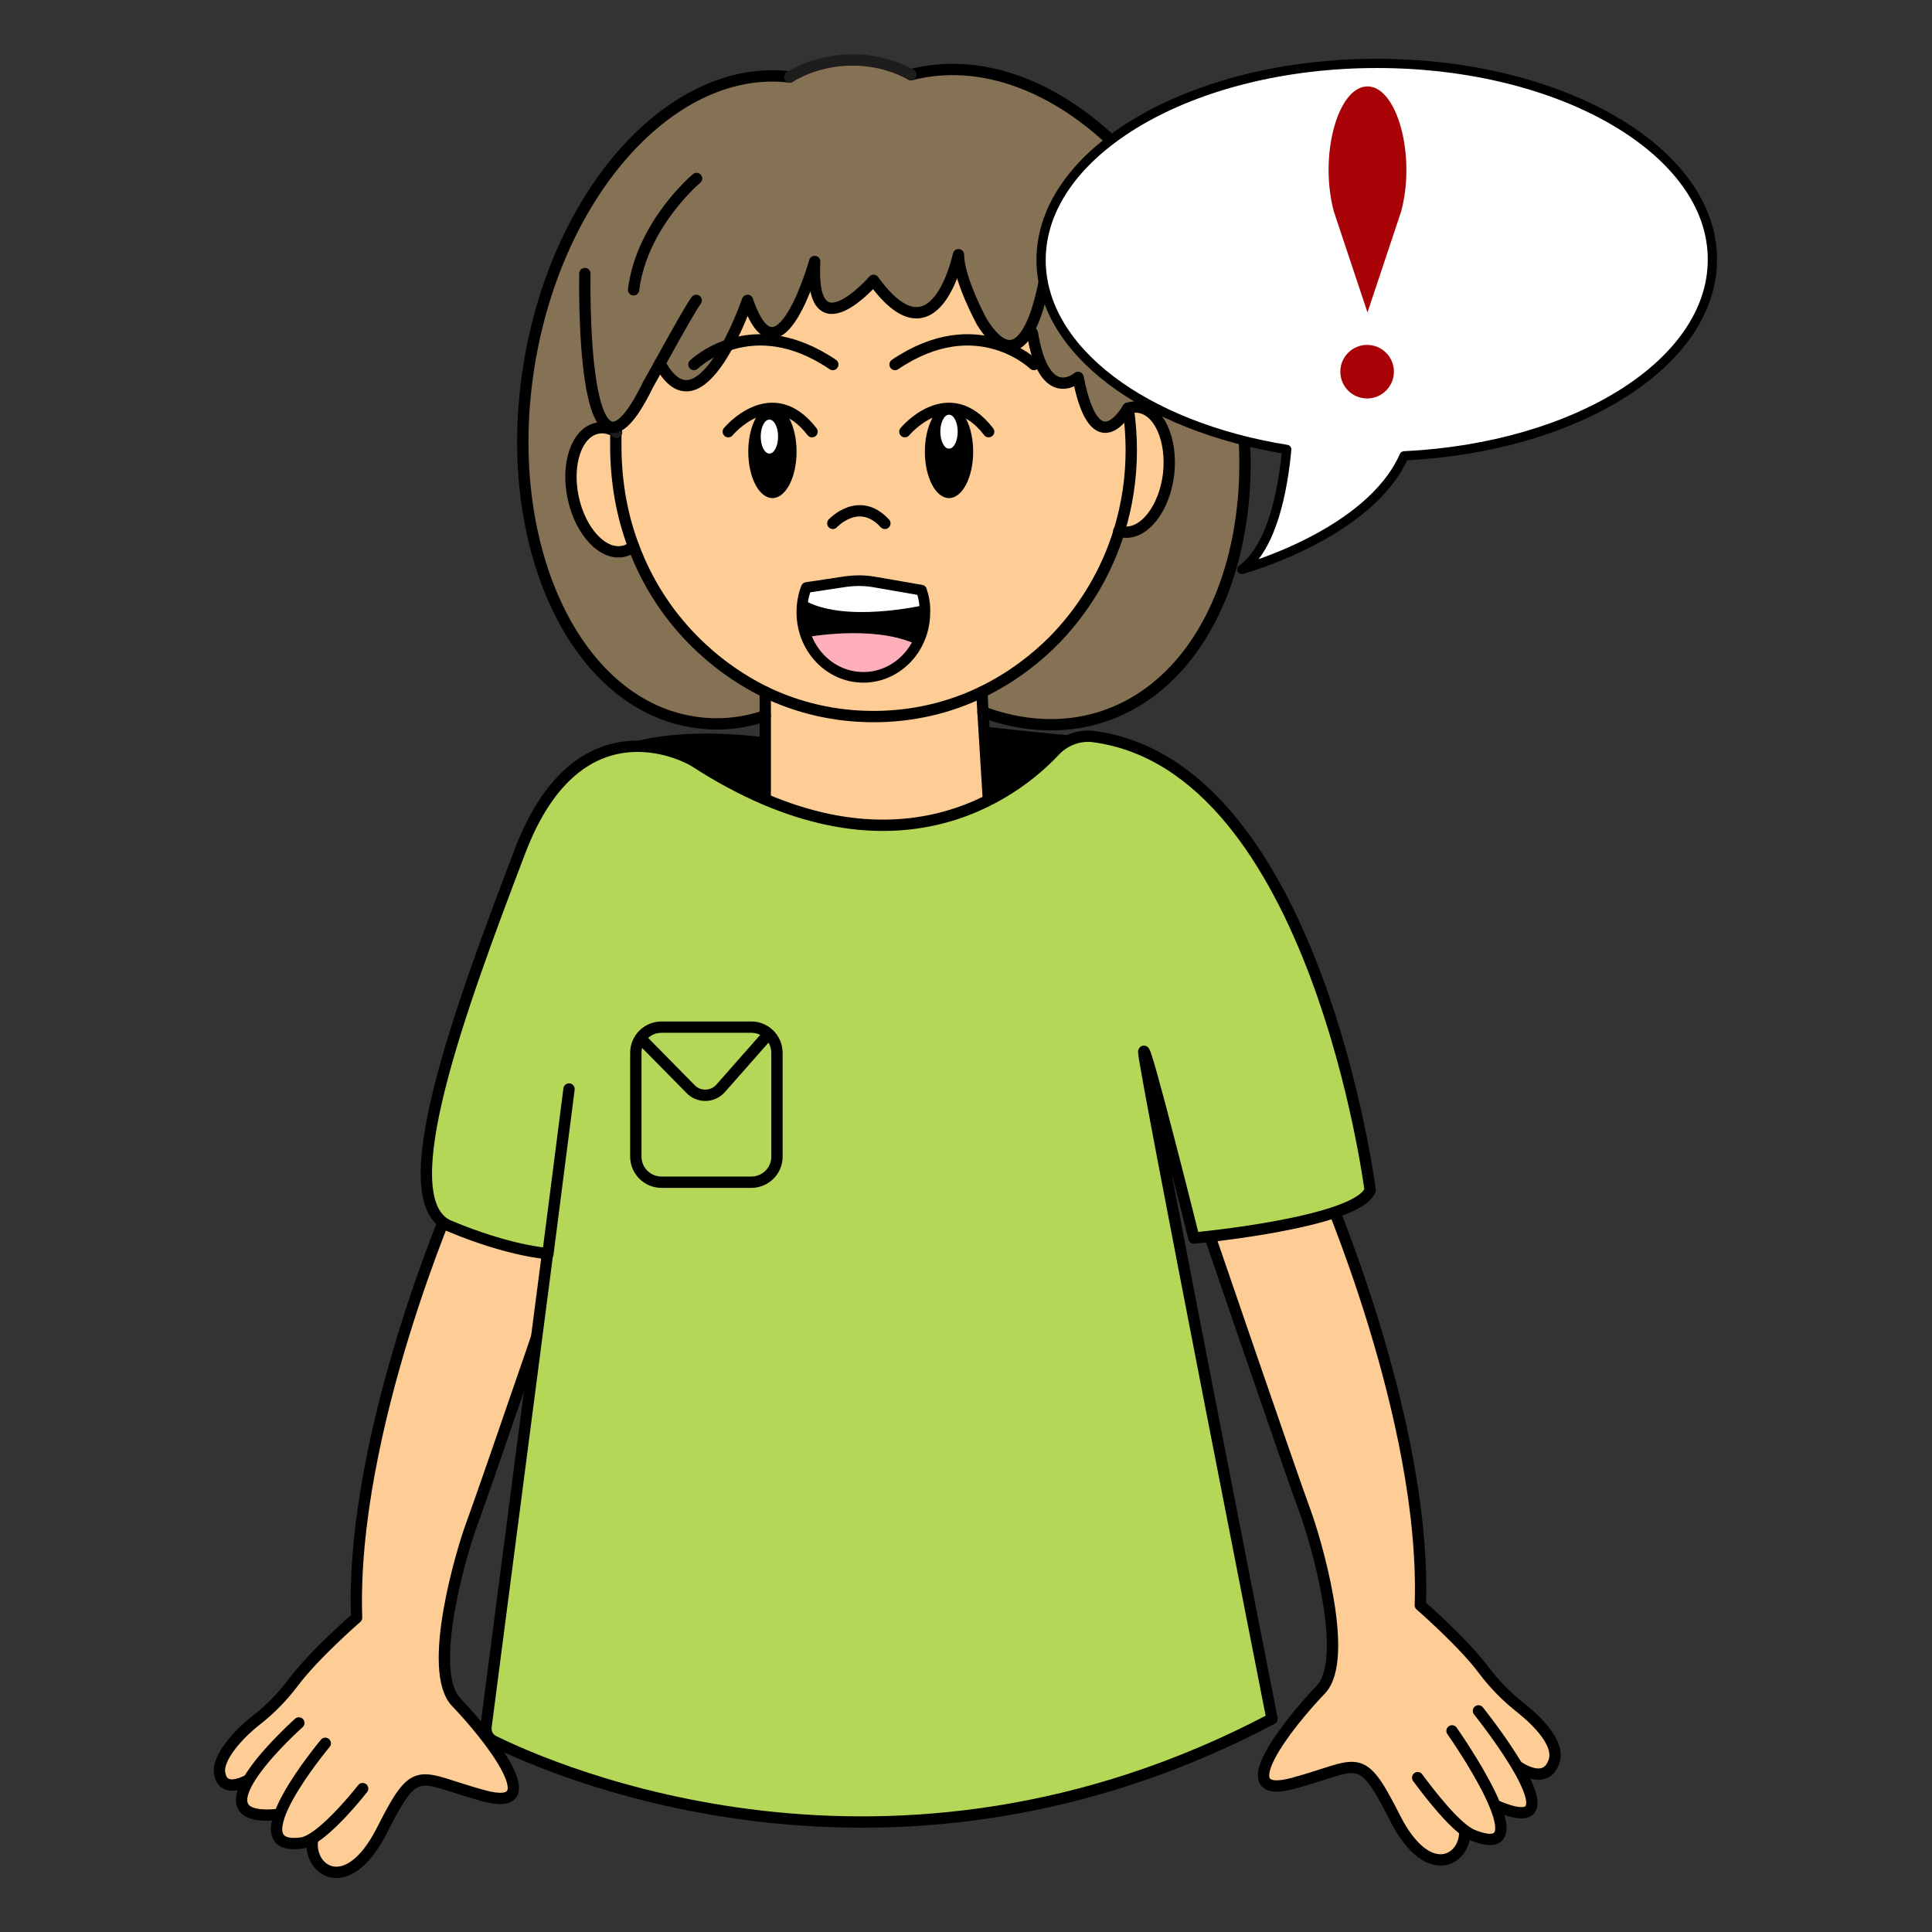 <?xml version="1.0" encoding="utf-8"?>
<!-- Generator: Adobe Illustrator 22.1.0, SVG Export Plug-In . SVG Version: 6.00 Build 0)  -->
<svg version="1.1" id="Слой_3" xmlns="http://www.w3.org/2000/svg" xmlns:xlink="http://www.w3.org/1999/xlink" x="0px" y="0px"
	 viewBox="0 0 512 512" style="enable-background:new 0 0 512 512;" xml:space="preserve">
<rect x="0" y="0" width="512" height="512" fill="#333333" stroke="none"/>
<style type="text/css">
	.st0{fill:#857154;}
	.st1{fill:#FDCD95;}
	.st2{fill:#FDCD95;stroke:#000000;stroke-width:3;stroke-linecap:round;stroke-linejoin:round;stroke-miterlimit:10;}
	.st3{fill:none;stroke:#1D1D1B;stroke-width:3;stroke-linecap:round;stroke-linejoin:round;stroke-miterlimit:10;}
	.st4{fill:none;stroke:#000000;stroke-width:3;stroke-linecap:round;stroke-linejoin:round;stroke-miterlimit:10;}
	.st5{fill:#FFFFFF;stroke:#000000;stroke-width:2.451;stroke-linecap:round;stroke-linejoin:round;stroke-miterlimit:10;}
	.st6{fill:#A80206;}
	.st7{fill:#FFFFFF;}
	.st8{fill:#B5D758;stroke:#000000;stroke-width:3;stroke-linecap:round;stroke-linejoin:round;stroke-miterlimit:10;}
	.st9{fill:none;stroke:#000000;stroke-width:3;stroke-miterlimit:10;}
	.st10{fill:#FFAFB9;}
	.st11{fill:none;stroke:#000000;stroke-width:2.817;stroke-linecap:round;stroke-linejoin:round;stroke-miterlimit:10;}
</style>
<g>
	<path d="M202.8,219.5c-2,0.5-38-21.8-38-21.8s11.7-5.5,38-2.3c12.3,1.5,3.1,20,3.1,20L202.8,219.5z"/>
	<path d="M256.9,192.1c0,0,20.4,2.4,33,3.3c12.6,0.9-4.2,12.9-4.2,12.9S263.3,222,262.4,222s-11.6-8.7-10.4-11.7
		S256.9,192.1,256.9,192.1z"/>
	<path class="st0" d="M260.5,183.4v5.3l14.5,3.4l17.7-2.4l13.7-7.6l13-15.7c0,0,10.6-16.3,10.5-32.6c-0.1-16.2-1.1-27.2-1.1-27.2
		s-4.1-25.6-8.5-31.2c-4.4-5.6-8.1-20.9-13.2-23.8c-5.1-2.9-9.8-16.4-19.1-19.9L273.5,23l-11.9-3.8l-15.4-1.1l-3,2l-9.3-3.3l-8-1
		l-12,2.2l-4.6,2.3l-7.5-0.2l-17.2,5l-10.7,7l-14.3,15l-11,20.3c0,0-4.7,12.7-5.4,15.6c-0.8,2.9-5,31.3-4.6,37.4s4.2,28.8,6.5,34.2
		c2.3,5.4,9.5,17.8,10.8,19.5c1.4,1.6,11.5,12.9,20.4,14.4c8.9,1.6,12.5,2.8,17.5,3c5,0.2,9.1-1.9,9.1-1.9l8.3-16.8l27.1-0.8
		c0,0,12.3,3.5,13.3,3.8c1.1,0.3,9,3.5,9,3.5V183.4z"/>
	<path class="st1" d="M262.4,219.5l-12.6,4.9l-16,2.3c0,0-18.2-0.7-23.4-3.6c-5.2-2.9-7.6-4.6-7.6-4.6l1.2-34.5
		c0,0-20.9-11.1-27.8-23.3c-6.9-12.2-10.5-22.7-10.5-22.7l-2.3-23.3l6.4-6.9l5.1-9.3l4.6,3.2l5.1,0.6l7.5-9.3l6-13.3l2.3,5.3l5,3.2
		l3.9-3.4l6.5-13.5l0.3,7.2l3.2,3.1l5.6-0.5l5.4-5.5l4.7,3.1l4.3,3.4l5.3,0.7l5.1-4.4l4.7-7.1l2.3,6.8l4.9,9.5l2.7,4h2.9l5.5-4.2
		l3,9.2l3.5,4.5l6.4-0.9l2.2,7.9l2.8,4.4l5.5-0.6l2.8-3.5l0.6,16.2l-6.1,24.5l-10.9,17l-17.1,14.9l-6.6,3.1L262.4,219.5z"/>
	<path class="st2" d="M298.9,108.2c0.9-0.3,1.8-0.4,2.7-0.3c5.5,0.6,9.1,8.5,8.1,17.7c-1.1,9.1-6.4,16-11.9,15.4
		c-0.4-0.1-0.9-0.1-1.3-0.3"/>
	<path class="st3" d="M163.3,113.2c0,0.4,0,0.8,0,1.4"/>
	<path class="st4" d="M167.9,144.8c3.5,9.4,8.9,17.8,15.7,24.7c5.6,5.7,12.1,10.4,19.2,13.9c8.7,4.2,18.4,6.5,28.7,6.5
		s20-2.3,28.7-6.5c7.4-3.6,14.1-8.5,19.8-14.4c7.5-7.9,13.3-17.5,16.6-28.3c2.1-6.8,3.2-14,3.2-21.5c0-3.7-0.3-7.4-0.8-11"/>
	<path class="st4" d="M202.8,183.4L202.8,183.4v6.4v2v26.7c26.8,19.9,59.6,1,59.6,1"/>
	<polyline class="st4" points="262.4,219.5 260.5,188.7 260.2,183.4 260.2,183.4 	"/>
	<path class="st2" d="M167.9,144.8c-0.8,0.6-1.7,1.1-2.7,1.3c-5.4,1.2-11.4-5.2-13.3-14.2c-1.9-9,0.9-17.2,6.3-18.4
		c1.7-0.4,3.4,0,5,0.9c0,1.5,0,3.5,0,4.6C163.3,128.2,164.9,136.9,167.9,144.8z"/>
	<path class="st3" d="M163.4,114.6c-0.1,0-0.1-0.1-0.2-0.1"/>
	<path class="st4" d="M202.8,189.7c-6.3,2.1-12.8,2.7-19.3,1.6c-31.5-5.1-50.9-47.4-43.3-94.5c7.5-46.3,38.2-80.1,69.1-76.4"/>
	<path class="st4" d="M241.4,19.8c32.2-8.3,69.1,21.4,83.1,67.5c14.3,46.9-0.6,93-33.2,102.9c-10,3-20.6,2.3-30.8-1.5"/>
	<path class="st3" d="M209.3,20.4c4.7-2.8,10.4-4.5,16.6-4.5c5.7,0,11,1.4,15.5,3.9"/>
	<path class="st4" d="M155,72.5c0,0-1.4,66.6,16.7,29.5c0,0,2-3.6,4.4-7.9c3.2-5.8,7.2-12.9,8.4-14.5"/>
	<path class="st4" d="M298.9,108.2c0,0-8.6,15.6-13.2-8.2c0,0-8.9,7.8-12.1-11.7"/>
	<path class="st4" d="M277.1,72.5c0,0-4.6,32.4-16.9,12.8c0,0-6.2-11.4-6.2-17.8c0,0-6.1,29.5-22.5,6.8c0,0-17,19.6-15.6-5
		c0,0-9.6,34.4-17.8,10.3c0,0-12.5,36.6-23.2,16.7"/>
	<path class="st4" d="M290.6,44.8c0,0,16,24.6,17.8,46.6"/>
	<path class="st4" d="M184.6,47.3c0,0-14.5,12.1-16.7,29.5"/>
	<g>
		<path class="st5" d="M364.9,16.8c-49.1,0-89,23.3-89,52.1c0,24,27.6,44.2,65.1,50.2c-1,10.7-3.8,25.9-11.9,31.8
			c0,0,33.8-9.2,43-30.1c45.7-2.2,81.7-24.6,81.7-52C453.9,40.1,414,16.8,364.9,16.8z"/>
		<g>
			<path class="st6" d="M362.4,82.8l8.9-26.7c4-14.7-1-33.2-8.9-33.2h0c-7.9,0-12.9,18.4-8.9,33.2L362.4,82.8z"/>
			<circle class="st6" cx="362.3" cy="98.5" r="7.1"/>
		</g>
	</g>
	<path class="st4" d="M220.7,138.7c0,0,6.9-7.5,13.8,0"/>
	<ellipse cx="204.7" cy="119.7" rx="6.4" ry="12.3"/>
	<ellipse class="st7" cx="203.9" cy="115.7" rx="2.3" ry="4.5"/>
	<path class="st4" d="M193,114.4c0,0,11.5-13.9,22.2,0"/>
	<ellipse cx="251.5" cy="119.7" rx="6.4" ry="12.3"/>
	<ellipse class="st7" cx="251.5" cy="114.4" rx="2.3" ry="4.5"/>
	<path class="st4" d="M239.8,114.4c0,0,11.5-13.9,22.2,0"/>
	<g>
		<path class="st2" d="M68.2,470.3c0,0-9,6.5-10-0.5c-0.6-4,4.9-10.2,9.8-14c3.7-2.9,6.9-6.2,9.7-9.9c5.5-7.4,16.8-17.2,16.8-17.2
			c-1.7-49.3,26-112.3,26-112.3l23.3,5l8.7,3c0,0-24.2,70.7-27.3,79c-2.8,7.4-12.3,39.3-4.3,47.7c8.4,8.7,25,29.6,7.3,24.8
			c-17.7-4.8-17.7-9.2-27,9.2c-9.3,18.3-20,10.3-18.3,2"/>
		<path class="st2" d="M79.2,456.6c0,0-29.7,26.4-6,24.3"/>
		<path class="st2" d="M86.2,462c0,0-24.3,29-6.2,26.4c4.7-0.7,13.2-10.7,16.1-14.4"/>
	</g>
	<g>
		<path class="st2" d="M401.9,467.9c0,0,7.5,5.7,9.9-1c1.7-4.6-4-10.5-8.9-14.4c-3.7-2.9-6.9-6.2-9.7-9.9
			c-5.5-7.4-16.8-17.2-16.8-17.2c1.7-49.3-26-112.3-26-112.3l-23.3,5l-8.7,3c0,0,24.2,70.7,27.3,79c2.8,7.4,12.3,39.3,4.3,47.7
			c-8.4,8.7-25,29.6-7.3,24.8c17.7-4.8,17.7-9.2,27,9.2c9.3,18.3,20,10.3,18.3,2"/>
		<path class="st2" d="M391.8,453.4c0,0,28.7,35.7,4.4,25"/>
		<path class="st2" d="M384.8,458.7c0,0,25.1,35.6,5.4,27.6c-4.4-1.8-11.7-11.4-14.5-15.2"/>
	</g>
	<path class="st8" d="M183.8,201.6c0,0-30-18-46,24s-34.7,92.7-18.7,99.3c16,6.7,26,7.3,26,7.3l-16.3,125.4c-0.2,1.6,0.6,3.1,2,3.8
		c15.4,7.6,105.1,47.5,206.3-5.9c0,0-34-172.7-34-176.7s13.3,49.3,13.3,49.3s43.3-4,46.7-12.7c0,0-14.3-112.4-73.3-120.2
		c-3.8-0.5-7.7,1-10.3,3.8C269.2,210,236.4,235.8,183.8,201.6"/>
	<g>
		<path class="st9" d="M199.1,313.3h-23.8c-3.7,0-6.8-3-6.8-6.8V279c0-3.7,3-6.8,6.8-6.8h23.8c3.7,0,6.8,3,6.8,6.8v27.6
			C205.9,310.3,202.8,313.3,199.1,313.3z"/>
		<path class="st9" d="M169.7,275.1l13.3,13.5c2.2,2.3,5.9,2.2,8-0.2l12.6-14.3"/>
	</g>
	<line class="st4" x1="145.2" y1="332.3" x2="150.8" y2="288.6"/>
	<path class="st4" d="M183.9,96.6c0,0,15.1-14.7,36.8,0"/>
	<path class="st4" d="M274,96.6c0,0-15.1-14.7-36.8,0"/>
	<path d="M212.5,158l13.4-1l16.3,1l3,4.3l-2,9.7c0,0-15.7,1.7-17.3,1.8c-1.6,0.1-10.4-1.8-10.4-1.8L212.5,158z"/>
	<path class="st10" d="M213.5,168.9c0,0,17.1-3.3,28.5,1.5c0,0-11.4,19.5-26.7,1.8L213.5,168.9z"/>
	<path class="st7" d="M213.6,155.3l12.3-1.4l15,1.4l3.3,0.5l1,4.5c0,0-22,5.2-32.7-1.6L213.6,155.3z"/>
	<path class="st11" d="M244.2,156.4l-12.7-2.2c-2.4-0.4-4.8-0.4-7.2-0.1l-10.6,1.6c-0.8,2-1.2,4.2-1.2,6.6c0,9.5,7.3,17.2,16.3,17.2
		c9,0,16.3-7.7,16.3-17.2C245.2,160.2,244.8,158.2,244.2,156.4z"/>
</g>
</svg>
